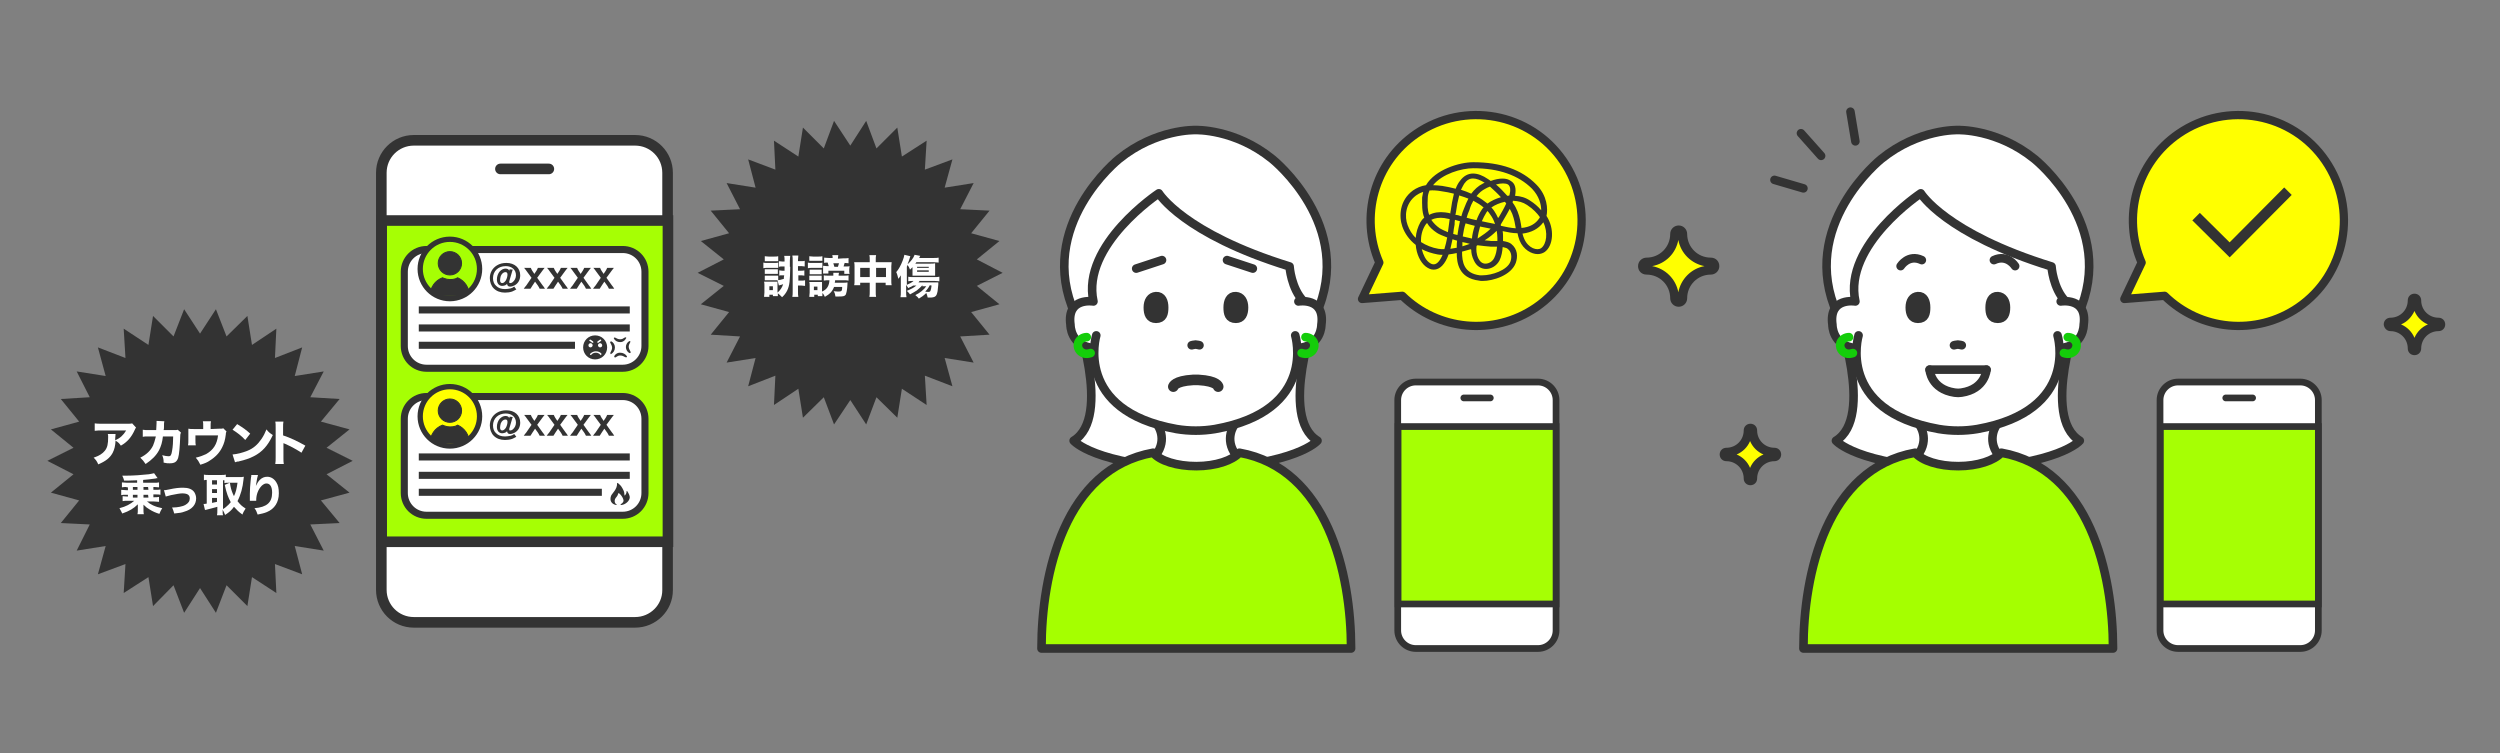 <?xml version="1.0" encoding="utf-8"?>
<!-- Generator: Adobe Illustrator 26.2.1, SVG Export Plug-In . SVG Version: 6.00 Build 0)  -->
<svg version="1.1" id="レイヤー_1" xmlns="http://www.w3.org/2000/svg" xmlns:xlink="http://www.w3.org/1999/xlink" x="0px"
	 y="0px" viewBox="0 0 707.4 213.2" style="enable-background:new 0 0 707.4 213.2;" xml:space="preserve">
<rect x="0" y="0" width="707.4" height="213.2" fill="#808080" stroke="none"/>
<style type="text/css">
	.st0{fill:#FFFFFF;stroke:#333333;stroke-width:1.9;stroke-miterlimit:10;}
	.st1{fill:none;stroke:#333333;stroke-width:1.9;stroke-linecap:round;stroke-miterlimit:10;}
	.st2{fill:#A6FF04;stroke:#333333;stroke-width:1.9;stroke-miterlimit:10;}
	.st3{fill:#FFFFFF;stroke:#333333;stroke-width:2.433;stroke-linecap:round;stroke-linejoin:round;stroke-miterlimit:10;}
	.st4{fill:none;stroke:#14CD0A;stroke-width:2.433;stroke-linecap:round;stroke-linejoin:round;stroke-miterlimit:10;}
	.st5{fill:#A5FF00;stroke:#333333;stroke-width:2.433;stroke-linecap:round;stroke-linejoin:round;stroke-miterlimit:10;}
	.st6{fill:none;stroke:#333333;stroke-width:2.433;stroke-linecap:round;stroke-linejoin:round;stroke-miterlimit:10;}
	.st7{fill:#333333;stroke:#333333;stroke-width:2.433;stroke-linecap:round;stroke-linejoin:round;stroke-miterlimit:10;}
	.st8{fill:#FFFF00;stroke:#333333;stroke-width:2.341;stroke-linejoin:round;stroke-miterlimit:10;}
	.st9{fill:none;stroke:#333333;stroke-width:3;stroke-miterlimit:10;}
	.st10{fill:#FFFF00;stroke:#333333;stroke-miterlimit:10;}
	.st11{fill:#333333;}
	.st12{fill:none;stroke:#333333;stroke-width:2.418;stroke-linecap:round;stroke-miterlimit:10;}
	.st13{fill:none;stroke:#333333;stroke-width:3;stroke-linecap:round;stroke-linejoin:round;stroke-miterlimit:10;}
	.st14{fill:#FFFFFF;stroke:#333333;stroke-width:3;stroke-miterlimit:10;}
	.st15{fill:none;stroke:#333333;stroke-width:3;stroke-linecap:round;stroke-miterlimit:10;}
	.st16{fill:#A6FF04;stroke:#333333;stroke-width:3;stroke-miterlimit:10;}
	.st17{fill:#FFFFFF;stroke:#333333;stroke-width:2;stroke-miterlimit:10;}
	.st18{enable-background:new    ;}
	.st19{fill:none;stroke:#333333;stroke-width:2;stroke-miterlimit:10;}
	.st20{fill:#A6FF04;stroke:#333333;stroke-width:1.5;stroke-miterlimit:10;}
	.st21{clip-path:url(#SVGID_00000016071825671948030480000001818985434586194312_);}
	.st22{fill:#333333;stroke:#333333;stroke-width:0.296;stroke-miterlimit:10;}
	.st23{fill:#FFFF00;stroke:#333333;stroke-width:1.5;stroke-miterlimit:10;}
	.st24{clip-path:url(#SVGID_00000014593783596938701350000013739951009741713805_);}
	.st25{fill:#FFFFFF;}
</style>
<g id="Layer_1">
	<g>
		<g>
			<g>
				<g>
					<path class="st0" d="M650.9,183.5h-34.6c-2.8,0-5.1-2.3-5.1-5.1v-65.2c0-2.8,2.3-5.1,5.1-5.1h34.6c2.8,0,5.1,2.3,5.1,5.1v65.2
						C656,181.2,653.7,183.5,650.9,183.5z"/>
					<line class="st1" x1="629.8" y1="112.6" x2="637.4" y2="112.6"/>
				</g>
				<rect x="611.3" y="120.7" class="st2" width="44.7" height="50.2"/>
			</g>
		</g>
		<g>
			<path class="st3" d="M554.8,132.7c27.9-1.1,33.7-8,33.7-8c-11-6.7-0.4-35.8-0.4-35.8c11.3-25-12.4-43.9-12.4-43.9
				c-10.6-8.6-21.7-8.2-21.7-8.2s-11.1-0.4-21.7,8.2c0,0-23.7,18.9-12.4,43.9c0,0,10.6,29.1-0.4,35.8c0,0,5.8,6.9,33.7,8
				C553.8,132.7,554.3,132.7,554.8,132.7z"/>
			<path class="st3" d="M525.3,98.5c-6.9-0.5-6.8-6.6-6.8-6.6c-1.1-7.9,6.5-6.6,6.5-6.6c-3.5-16,18.5-30.6,18.5-30.6
				s6.9,11.4,37,20.7c0,0,0.4,6.2,4,9.9"/>
			<path class="st3" d="M583.1,85.3c0,0,7.6-1.3,6.5,6.6c0,0,0.1,6.1-6.8,6.6"/>
			<g>
				<path class="st3" d="M543.1,120.2c0,0,3,4-0.4,8.5"/>
				<path class="st3" d="M565,120.2c0,0-3,4,0.4,8.5"/>
			</g>
			<path class="st3" d="M582.2,94.9c0,0,6.4,21.3-22.7,26.5c-3.6,0.6-7.3,0.6-10.9,0c-29.1-5.2-22.7-26.5-22.7-26.5"/>
			<g>
				<path class="st4" d="M523.2,95.4c-1,0-2,0.6-2.4,1.6c-0.4,1.2,0.3,2.6,1.6,3c0.6,0.2,1.3,0.1,1.9-0.1"/>
				<path class="st4" d="M585.1,95.4c1,0,2,0.6,2.4,1.6c0.4,1.2-0.3,2.6-1.6,3c-0.6,0.2-1.3,0.1-1.9-0.1"/>
			</g>
			<path class="st5" d="M554.1,131.9c5.5,0,10.2-1.6,12.2-3.8c24.9,4.5,31.6,34.2,31.6,55.4h-43.8h-43.8c0-21.2,6.6-50.9,31.6-55.4
				C543.9,130.4,548.6,131.9,554.1,131.9z"/>
			<path class="st6" d="M555.1,97.7c0,0-0.7-0.2-1.1-0.2c-0.4,0-1.1,0.2-1.1,0.2"/>
			<path class="st6" d="M537.8,75.3c0,0,2.2-3.5,6-1.7"/>
			<path class="st6" d="M570.2,75.3c0,0-2.2-3.5-6-1.7"/>
			<g>
				<path class="st7" d="M540.4,87c0-1.8,0.8-3.1,2.3-3.2c1.7-0.1,2.3,1.5,2.3,3.2s-0.3,3.2-2.3,3.2C541,90.2,540.4,88.8,540.4,87z"
					/>
				<path class="st7" d="M567.6,87c0-1.8-0.8-3.1-2.3-3.2c-1.7-0.1-2.3,1.5-2.3,3.2s0.3,3.2,2.3,3.2C567.1,90.2,567.6,88.8,567.6,87
					z"/>
			</g>
			<g>
				<path class="st6" d="M562.1,104.6c0,0-0.3,5.5-7.1,6.5c-0.6,0.1-1.2,0.1-1.9,0c-6.8-1-7.1-6.5-7.1-6.5"/>
				<line class="st6" x1="546" y1="104.6" x2="562.1" y2="104.6"/>
			</g>
		</g>
		<g>
			<path class="st8" d="M616.5,37.8c-12,8.2-16.1,23.6-10.5,36.5l-4.9,10.3l11.4-0.9c10,9.8,25.8,11.5,37.8,3.3
				c13.6-9.3,17-27.9,7.7-41.5S630.1,28.5,616.5,37.8z"/>
			<polyline class="st9" points="621.4,61.3 630.9,70.7 647.4,54.1 			"/>
		</g>
		<g>
			<path class="st10" d="M465.9,77.2c4,0,7.2,3.2,7.2,7.2c0,1,0.8,1.9,1.9,1.9c1,0,1.9-0.8,1.9-1.9c0-4,3.2-7.2,7.2-7.2
				c1,0,1.9-0.8,1.9-1.9s-0.8-1.9-1.9-1.9c-4,0-7.2-3.2-7.2-7.2c0-1-0.8-1.9-1.9-1.9c-1,0-1.9,0.8-1.9,1.9c0,4-3.2,7.2-7.2,7.2
				c-1,0-1.9,0.8-1.9,1.9S464.8,77.2,465.9,77.2z"/>
			<path class="st11" d="M475.1,66.3L475.1,66.3L475.1,66.3 M474.9,67.9c0.7,3.8,3.7,6.7,7.4,7.4c-3.8,0.7-6.7,3.7-7.4,7.4
				c-0.7-3.8-3.7-6.7-7.4-7.4C471.3,74.6,474.2,71.7,474.9,67.9 M474.9,64.4c-1,0-1.9,0.8-1.9,1.9c0,4-3.2,7.2-7.2,7.2
				c-1,0-1.9,0.8-1.9,1.9c0,1,0.8,1.9,1.9,1.9c4,0,7.2,3.2,7.2,7.2c0,1,0.8,1.9,1.9,1.9s1.9-0.8,1.9-1.9c0-4,3.2-7.2,7.2-7.2
				c1,0,1.9-0.8,1.9-1.9c0-1-0.8-1.9-1.9-1.9c-4,0-7.2-3.2-7.2-7.2C476.8,65.3,475.9,64.4,474.9,64.4L474.9,64.4z"/>
		</g>
		<g>
			<path class="st10" d="M676.4,93.2c3,0,5.4,2.4,5.4,5.4c0,0.8,0.6,1.4,1.4,1.4s1.4-0.6,1.4-1.4c0-3,2.4-5.4,5.4-5.4
				c0.8,0,1.4-0.6,1.4-1.4s-0.6-1.4-1.4-1.4c-3,0-5.4-2.4-5.4-5.4c0-0.8-0.6-1.4-1.4-1.4s-1.4,0.6-1.4,1.4c0,3-2.4,5.4-5.4,5.4
				c-0.8,0-1.4,0.6-1.4,1.4C675.1,92.6,675.7,93.2,676.4,93.2z"/>
			<path class="st11" d="M683.2,88c0.7,1.7,2.1,3.1,3.8,3.8c-1.7,0.7-3.1,2.1-3.8,3.8c-0.7-1.7-2.1-3.1-3.8-3.8
				C681.1,91.1,682.4,89.7,683.2,88 M683.2,83.7c-0.8,0-1.4,0.6-1.4,1.4c0,3-2.4,5.4-5.4,5.4c-0.8,0-1.4,0.6-1.4,1.4
				s0.6,1.4,1.4,1.4c3,0,5.4,2.4,5.4,5.4c0,0.8,0.6,1.4,1.4,1.4c0.8,0,1.4-0.6,1.4-1.4c0-3,2.4-5.4,5.4-5.4c0.8,0,1.4-0.6,1.4-1.4
				s-0.6-1.4-1.4-1.4c-3,0-5.4-2.4-5.4-5.4C684.6,84.3,684,83.7,683.2,83.7L683.2,83.7z"/>
		</g>
		<g>
			<path class="st10" d="M488.5,130c3,0,5.4,2.4,5.4,5.4c0,0.8,0.6,1.4,1.4,1.4s1.4-0.6,1.4-1.4c0-3,2.4-5.4,5.4-5.4
				c0.8,0,1.4-0.6,1.4-1.4s-0.6-1.4-1.4-1.4c-3,0-5.4-2.4-5.4-5.4c0-0.8-0.6-1.4-1.4-1.4s-1.4,0.6-1.4,1.4c0,3-2.4,5.4-5.4,5.4
				c-0.8,0-1.4,0.6-1.4,1.4S487.7,130,488.5,130z"/>
			<path class="st11" d="M495.2,124.8c0.7,1.7,2.1,3.1,3.8,3.8c-1.7,0.7-3.1,2.1-3.8,3.8c-0.7-1.7-2.1-3.1-3.8-3.8
				C493.1,127.9,494.5,126.5,495.2,124.8 M495.2,120.5c-0.8,0-1.4,0.6-1.4,1.4c0,3-2.4,5.4-5.4,5.4c-0.8,0-1.4,0.6-1.4,1.4
				s0.6,1.4,1.4,1.4c3,0,5.4,2.4,5.4,5.4c0,0.8,0.6,1.4,1.4,1.4c0.8,0,1.4-0.6,1.4-1.4c0-3,2.4-5.4,5.4-5.4c0.8,0,1.4-0.6,1.4-1.4
				c0-0.8-0.6-1.4-1.4-1.4c-3,0-5.4-2.4-5.4-5.4C496.6,121.2,496,120.5,495.2,120.5L495.2,120.5z"/>
		</g>
		<g>
			<line class="st12" x1="509.6" y1="37.7" x2="515.3" y2="44.1"/>
			<line class="st12" x1="502.1" y1="50.9" x2="510.3" y2="53.3"/>
			<line class="st12" x1="523.6" y1="31.6" x2="525" y2="40"/>
		</g>
	</g>
	<g>
		<g>
			<g>
				<g>
					<path class="st0" d="M435.2,183.5h-34.6c-2.8,0-5.1-2.3-5.1-5.1v-65.2c0-2.8,2.3-5.1,5.1-5.1h34.6c2.8,0,5.1,2.3,5.1,5.1v65.2
						C440.3,181.2,438,183.5,435.2,183.5z"/>
					<line class="st1" x1="414.2" y1="112.6" x2="421.7" y2="112.6"/>
				</g>
				<rect x="395.6" y="120.7" class="st2" width="44.7" height="50.2"/>
			</g>
		</g>
		<g>
			<path class="st8" d="M400.8,37.8c-12,8.2-16.1,23.6-10.5,36.5l-4.9,10.3l11.4-0.9c10,9.8,25.8,11.5,37.8,3.3
				c13.6-9.3,17-27.9,7.7-41.5S414.4,28.5,400.8,37.8z"/>
			<g>
				<path class="st11" d="M419.5,79.5L419.5,79.5c-0.3,0-0.7,0-1-0.1c-5.8-0.7-6.3-5.1-6.3-7.8c-0.8,0.2-1.6,0.3-2.3,0.4
					c-1,2.8-2.5,4.3-4.2,4.3c-0.8,0-1.5-0.3-2.3-0.9c-1.5-1.2-2.6-3.5-2.8-6.1c-1.8-1.4-3.1-3.2-3.8-5.2c-1-2.9-0.8-7.4,3-10.2
					c1-0.7,2.3-1.3,3.7-1.5c2.6-4.4,9.4-6.5,13.4-6.5c7.7,0,13.7,2.1,17.8,6.3c3.2,3.2,3.3,7,2.9,8.9l0,0c2.3,3.5,2,8.4-0.5,10.2
					c-0.6,0.4-1.3,0.6-2,0.6c-1.7,0-4-1.2-5.1-3.8c-0.3-0.8-0.5-1.5-0.6-2.1c-1.4,0-2.8-0.3-4.2-0.6c0.1,0.6,0.1,1.1,0.1,1.7v0.4
					c0,0.2,0,0.4,0,0.7c1.1,0.2,1.8,0.4,2.3,0.8c1.9,1.5,1.9,3.7,1.3,5.4C427.6,77.9,422.5,79.5,419.5,79.5z M413.7,71.2
					c0,3,0.5,6.1,5,6.7c0.2,0,0.5,0,0.8,0c2.6,0,7-1.4,7.9-3.9c0.4-1.1,0.4-2.7-0.8-3.6c-0.2-0.2-0.6-0.3-1.4-0.5
					c-0.1,1.2-0.3,2.6-0.9,3.8c-0.8,1.5-2.3,2.4-3.8,2.4c-1.4,0-2.7-0.8-3.4-2.3c-0.6-1.2-0.8-2.2-0.8-3.2l-0.1,0.1v-0.2
					C415.4,70.7,414.6,71,413.7,71.2z M402.3,70.5c0.4,1.6,1.1,3,2,3.7c0.5,0.4,0.9,0.6,1.4,0.6c1.1,0,2-1.5,2.5-2.7
					c-0.5,0-1,0-1.4-0.1C405.2,71.7,403.6,71.2,402.3,70.5z M417.8,69.6c-0.1,1.1-0.1,2.2,0.5,3.5c0.5,1,1.2,1.5,2,1.5
					c1,0,2-0.6,2.5-1.6s0.7-2.1,0.8-3.2c-0.3,0-0.7,0-1,0c-0.2,0-0.5,0-0.7,0c-1.1-0.1-2.4-0.2-3.8-0.4
					C418,69.4,417.9,69.5,417.8,69.6z M402.1,68.5c1.4,0.9,3.1,1.6,4.9,1.9c0.5,0.1,1,0.1,1.7,0.1c0.3-1.1,0.6-2.1,0.8-3.3
					c-1.3-0.5-2.3-0.9-2.9-1.3c-1.2-0.8-2.2-1.7-2.8-2.8c-0.2,0.2-0.4,0.4-0.5,0.6C402.4,65.1,402,66.8,402.1,68.5z M430.8,66.1
					c0.1,0.5,0.3,1,0.5,1.5c1.2,2.7,3.7,3.4,4.8,2.6c1.5-1.1,2-4.4,0.6-7.3C435.3,64.8,433.3,65.8,430.8,66.1z M411,67.7
					c-0.2,0.9-0.4,1.8-0.6,2.7c0.6-0.1,1.2-0.2,1.8-0.3c0-0.1,0-0.2,0-0.3c0-0.5,0-1.1,0.1-1.7l0,0l0,0
					C411.8,68,411.4,67.8,411,67.7L411,67.7L411,67.7z M413.8,68.5c0,0.4,0,0.8,0,1.2c0.9-0.3,1.6-0.5,2.1-0.7
					C415.1,68.8,414.5,68.6,413.8,68.5z M420.1,68c0.7,0.1,1.3,0.1,1.9,0.2c0.2,0,0.4,0,0.7,0s0.6,0,1,0c0-0.2,0-0.3,0-0.5v-0.4
					c0-0.7-0.1-1.4-0.2-2C422.5,66.3,421.4,67.2,420.1,68z M418.8,64.1c-0.3,1.1-0.6,2.3-0.7,3.4c1.5-1,2.7-1.8,3.7-2.8
					C420.7,64.5,419.7,64.3,418.8,64.1L418.8,64.1z M413.9,66.9c0.8,0.2,1.7,0.4,2.6,0.6l0,0c0.1-1.2,0.4-2.4,0.8-3.6l0,0l0,0
					c-0.9-0.2-1.8-0.5-2.6-0.7C414.3,64.4,414.1,65.6,413.9,66.9z M402.7,54.3c-0.9,0.3-1.6,0.7-2,1c-3.1,2.3-3.3,6-2.4,8.4
					c0.5,1.3,1.2,2.6,2.3,3.6c0.1-1.6,0.6-3.1,1.3-4.4c0.3-0.5,0.6-0.9,1.1-1.3l0,0l0,0c-0.7-1.8-0.6-3.8-0.6-5.7
					C402.5,55.4,402.6,54.8,402.7,54.3z M411.2,66.2c0.4,0.1,0.8,0.2,1.2,0.3c0.2-1.3,0.4-2.6,0.7-3.9c-0.5-0.1-1-0.3-1.4-0.4
					c-0.1,0.4-0.1,0.9-0.1,1.3C411.4,64.4,411.3,65.3,411.2,66.2z M405,62.2c0.6,0.9,1.4,1.7,2.4,2.4c0.5,0.3,1.3,0.7,2.3,1.1
					c0.1-0.8,0.2-1.5,0.3-2.2c0.1-0.5,0.1-1,0.2-1.5c-0.5-0.1-1-0.2-1.5-0.3C407.3,61.5,406,61.7,405,62.2z M424.7,63.9
					c1.3,0.3,2.8,0.6,4.2,0.7l0,0c-0.2-1.2-0.4-2.5-1-4.1c-0.2-0.4-0.4-0.9-0.7-1.4c-0.6,1.1-1.2,2.2-1.7,3c-0.2,0.4-0.4,0.7-0.6,1
					c-0.1,0.2-0.2,0.4-0.3,0.6l0,0l0,0C424.7,63.7,424.7,63.8,424.7,63.9z M428,57.3c0.7,0.9,1.1,1.8,1.4,2.5
					c0.7,1.8,0.9,3.2,1.1,4.5c0,0.1,0,0.2,0,0.2c2.3-0.2,4-1.1,5.1-2.8c0.1-0.1,0.1-0.2,0.1-0.3c-0.7-1-1.9-2.3-3.6-3.4
					c-1.2-0.8-2.4-1.1-4-1.2C428.1,57,428,57.2,428,57.3z M419.3,62.6c1,0.2,2.2,0.5,3.4,0.7l0.2,0.1c0,0,0-0.1,0.1-0.1
					c-0.3-1-0.8-1.9-1.4-2.7c-0.2-0.3-0.4-0.6-0.7-0.9c-0.1,0.1-0.2,0.3-0.3,0.4C420.1,60.9,419.7,61.7,419.3,62.6z M415,61.6
					c0.9,0.3,1.9,0.5,2.8,0.7c0.4-1.1,0.9-2.1,1.5-3c0.1-0.2,0.3-0.4,0.5-0.6c-0.8-0.7-1.8-1.3-2.9-1.9c-0.4,0.7-0.8,1.5-1.1,2.6
					C415.5,60.1,415.2,60.8,415,61.6z M422,58.7c0.3,0.3,0.6,0.7,0.8,1c0.4,0.6,0.8,1.3,1.1,2c0.1-0.1,0.2-0.3,0.3-0.4
					c0.6-1,1.4-2.4,2-3.7c-0.1-0.2-0.2-0.3-0.4-0.5C424.4,57.4,423,58,422,58.7z M413.5,61.2L413.5,61.2c0.2-0.8,0.5-1.6,0.8-2.3
					c0.4-1.1,0.8-1.9,1.2-2.7c-0.8-0.3-1.6-0.6-2.6-0.9c-0.4,1.5-0.7,3-0.9,4.6l-0.1,0.5c0,0.1,0,0.3-0.1,0.4
					C412.4,60.8,412.9,61,413.5,61.2L413.5,61.2z M404.5,53.9c-0.3,0.7-0.5,1.4-0.5,2.1c-0.1,2-0.1,3.5,0.4,4.8
					c1.3-0.7,2.9-0.9,4.5-0.7c0.5,0.1,1,0.1,1.5,0.3c0-0.1,0-0.2,0-0.3l0.1-0.5c0.2-1.5,0.5-3.2,0.9-4.8c-1.1-0.3-2.3-0.5-3.6-0.7
					C406.7,53.9,405.5,53.8,404.5,53.9z M428.7,55.4c1.6,0.1,3,0.5,4.3,1.4c1.1,0.7,2.2,1.6,3.1,2.7c0-1.7-0.6-4-2.6-6.1
					c-3.8-3.8-9.4-5.8-16.6-5.8c-3.4,0-8.8,1.6-11.4,4.8c0.8,0,1.7,0.1,2.6,0.2c1.3,0.2,2.6,0.5,3.8,0.8l0,0l0,0
					c0.3-0.8,0.7-1.6,1.2-2.2c1-1.4,2.3-2.1,3.7-2.1c1.3,0,2.7,0.5,4.3,1.6c0.2,0.1,0.4,0.3,0.7,0.5l0,0l0,0c2.5-0.9,4.5-0.9,5.7,0
					C428.7,51.9,429.1,53.3,428.7,55.4L428.7,55.4L428.7,55.4z M420.9,57.6L420.9,57.6c1.1-0.8,2.4-1.4,3.8-1.8
					c-1-1.1-2.1-2.1-3.1-3c-0.5,0.2-1,0.4-1.3,0.6c-1,0.5-1.8,1.2-2.5,2.1C418.9,56.1,419.9,56.8,420.9,57.6L420.9,57.6z
					 M423.3,52.2c1.1,0.9,2.2,2.1,3.2,3.2c0.2,0,0.4,0,0.6-0.1c0.4-1.5,0.3-2.6-0.4-3.1C426,51.8,424.8,51.8,423.3,52.2z
					 M413.4,53.7c1,0.3,2,0.7,2.9,1.1c0.9-1.2,2-2.2,3.2-2.8c0.2-0.1,0.3-0.2,0.6-0.3c-1.3-0.8-2.4-1.2-3.3-1.2
					c-1,0-1.8,0.5-2.5,1.5C414,52.5,413.7,53.1,413.4,53.7z"/>
			</g>
		</g>
		<g>
			<path class="st3" d="M339.1,132.7c27.9-1.1,33.7-8,33.7-8c-11-6.7-0.4-35.8-0.4-35.8C383.7,63.9,360,45,360,45
				c-10.6-8.6-21.7-8.2-21.7-8.2s-11.1-0.4-21.7,8.2c0,0-23.7,18.9-12.4,43.9c0,0,10.6,29.1-0.4,35.8c0,0,5.8,6.9,33.7,8
				C338.1,132.7,338.6,132.7,339.1,132.7z"/>
			<path class="st3" d="M309.7,98.5c-6.9-0.5-6.8-6.6-6.8-6.6c-1.1-7.9,6.5-6.6,6.5-6.6c-3.5-16,18.5-30.6,18.5-30.6
				s6.9,11.4,37,20.7c0,0,0.4,6.2,4,9.9"/>
			<path class="st3" d="M367.4,85.3c0,0,7.6-1.3,6.5,6.6c0,0,0.1,6.1-6.8,6.6"/>
			<g>
				<path class="st3" d="M327.5,120.2c0,0,3,4-0.4,8.5"/>
				<path class="st3" d="M349.3,120.2c0,0-3,4,0.4,8.5"/>
			</g>
			<path class="st3" d="M366.5,94.9c0,0,6.4,21.3-22.7,26.5c-3.6,0.6-7.3,0.6-10.9,0c-29.1-5.2-22.7-26.5-22.7-26.5"/>
			<g>
				<path class="st4" d="M307.5,95.4c-1,0-2,0.6-2.4,1.6c-0.4,1.2,0.3,2.6,1.6,3c0.6,0.2,1.3,0.1,1.9-0.1"/>
				<path class="st4" d="M369.4,95.4c1,0,2,0.6,2.4,1.6c0.4,1.2-0.3,2.6-1.6,3c-0.6,0.2-1.3,0.1-1.9-0.1"/>
			</g>
			<path class="st5" d="M338.5,131.9c5.5,0,10.2-1.6,12.2-3.8c24.9,4.5,31.6,34.2,31.6,55.4h-43.8h-43.8c0-21.2,6.6-50.9,31.6-55.4
				C328.2,130.4,333,131.9,338.5,131.9z"/>
			<path class="st6" d="M339.4,97.7c0,0-0.7-0.2-1.1-0.2s-1.1,0.2-1.1,0.2"/>
			<path class="st13" d="M344.7,109.4c0,0-0.2-1.6-5.6-1.9c-0.5,0-1,0-1.5,0c-5.3,0.3-5.6,1.9-5.6,1.9"/>
			<g>
				<path class="st7" d="M324.8,87c0-1.8,0.8-3.1,2.3-3.2c1.7-0.1,2.3,1.5,2.3,3.2s-0.3,3.2-2.3,3.2C325.3,90.2,324.8,88.8,324.8,87
					z"/>
				<path class="st7" d="M352,87c0-1.8-0.8-3.1-2.3-3.2c-1.7-0.1-2.3,1.5-2.3,3.2s0.3,3.2,2.3,3.2C351.4,90.2,352,88.8,352,87z"/>
			</g>
			<line class="st6" x1="321.5" y1="76" x2="328.8" y2="73.6"/>
			<line class="st6" x1="347.2" y1="73.6" x2="354.5" y2="76"/>
		</g>
	</g>
	<g>
		<g>
			<g>
				<g>
					<path class="st14" d="M179.7,176.1h-62.6c-5.1,0-9.2-4.1-9.2-9.2v-118c0-5.1,4.1-9.2,9.2-9.2h62.6c5.1,0,9.2,4.1,9.2,9.2V167
						C188.9,172,184.8,176.1,179.7,176.1z"/>
					<line class="st15" x1="141.6" y1="47.8" x2="155.3" y2="47.8"/>
				</g>
				<rect x="108" y="62.4" class="st16" width="81" height="90.9"/>
			</g>
			<g>
				<path class="st17" d="M176.2,104.2h-55.5c-3.5,0-6.3-2.8-6.3-6.3v-21c0-3.5,2.8-6.3,6.3-6.3h55.5c3.5,0,6.3,2.8,6.3,6.3v21
					C182.5,101.3,179.7,104.2,176.2,104.2z"/>
				<g>
					<g class="st18">
						<path class="st11" d="M145.1,76.3c-0.1,0.2-0.2,0.5-0.3,0.9l-0.7,2.4c0,0.1,0,0.2,0,0.3c0,0.2,0.1,0.2,0.3,0.2
							c0.2,0,0.5-0.1,0.7-0.3c0.5-0.4,0.9-1.1,0.9-1.9c0-1.6-1.2-2.6-2.9-2.6c-2.1,0-3.6,1.4-3.6,3.4c0,0.9,0.3,1.7,0.9,2.2
							c0.6,0.6,1.4,0.9,2.5,0.9c0.5,0,1.1-0.1,1.6-0.2c0.4-0.1,0.6-0.2,1-0.5l0.6,0.8c-0.5,0.3-0.8,0.4-1.2,0.6
							c-0.6,0.2-1.3,0.3-2,0.3c-1.3,0-2.4-0.4-3.2-1.2c-0.7-0.7-1.1-1.8-1.1-2.9c0-1.5,0.7-2.8,2-3.6c0.8-0.5,1.7-0.7,2.7-0.7
							c2.3,0,3.9,1.4,3.9,3.5c0,1.2-0.5,2.2-1.5,2.8c-0.4,0.2-0.9,0.4-1.3,0.4s-0.7-0.1-0.8-0.4c-0.1-0.1-0.1-0.2-0.1-0.4
							c-0.2,0.2-0.3,0.3-0.5,0.4s-0.6,0.2-0.9,0.2c-0.9,0-1.5-0.7-1.5-1.8c0-0.9,0.3-1.7,0.8-2.3c0.5-0.5,1-0.8,1.7-0.8
							c0.3,0,0.5,0.1,0.7,0.2c0.1,0.1,0.2,0.2,0.3,0.4l0.1-0.4L145.1,76.3L145.1,76.3z M143.1,79.4c0.3-0.5,0.5-1.2,0.5-1.7
							S143.4,77,143,77c-0.5,0-1,0.4-1.3,1.1c-0.1,0.4-0.2,0.8-0.2,1.2c0,0.5,0.2,0.8,0.6,0.8C142.5,80.1,142.8,79.8,143.1,79.4z"/>
					</g>
				</g>
				<g>
					<g class="st18">
						<path class="st11" d="M152.7,81.7c-0.2-0.4-0.3-0.6-0.5-0.9l-0.8-1.1l-0.8,1.2c-0.2,0.3-0.3,0.5-0.5,0.8h-1.9
							c0.2-0.3,0.5-0.7,0.7-0.9l1.5-2.2l-1.4-1.9c-0.1-0.2-0.3-0.4-0.7-0.9h1.9c0.1,0.3,0.3,0.6,0.4,0.8l0.6,0.9l0.6-0.9
							c0.2-0.3,0.3-0.6,0.4-0.8h1.9c-0.3,0.3-0.5,0.7-0.7,0.9l-1.4,1.9l1.5,2.1c0.3,0.3,0.5,0.7,0.7,1H152.7z"/>
						<path class="st11" d="M159.2,81.7c-0.2-0.4-0.3-0.6-0.5-0.9l-0.8-1.1l-0.8,1.2c-0.2,0.3-0.3,0.5-0.5,0.8h-1.9
							c0.2-0.3,0.5-0.7,0.7-0.9l1.5-2.2l-1.4-1.9c-0.1-0.2-0.3-0.4-0.7-0.9h1.9c0.1,0.3,0.3,0.6,0.4,0.8l0.6,0.9l0.6-0.9
							c0.2-0.3,0.3-0.6,0.4-0.8h1.9c-0.3,0.3-0.5,0.7-0.7,0.9l-1.4,1.9l1.5,2.1c0.3,0.3,0.5,0.7,0.7,1H159.2z"/>
						<path class="st11" d="M165.8,81.7c-0.2-0.4-0.3-0.6-0.5-0.9l-0.8-1.1l-0.8,1.2c-0.2,0.3-0.3,0.5-0.5,0.8h-1.9
							c0.2-0.3,0.5-0.7,0.7-0.9l1.5-2.2l-1.4-1.9c-0.1-0.2-0.3-0.4-0.7-0.9h1.9c0.1,0.3,0.3,0.6,0.4,0.8l0.6,0.9l0.6-0.9
							c0.2-0.3,0.3-0.6,0.4-0.8h1.9c-0.3,0.3-0.5,0.7-0.7,0.9l-1.4,1.9l1.5,2.1c0.3,0.3,0.5,0.7,0.7,1H165.8z"/>
						<path class="st11" d="M172.3,81.7c-0.2-0.4-0.3-0.6-0.5-0.9l-0.8-1.1l-0.8,1.2c-0.2,0.3-0.3,0.5-0.5,0.8h-1.9
							c0.2-0.3,0.5-0.7,0.7-0.9l1.5-2.2l-1.4-1.9c-0.1-0.2-0.3-0.4-0.7-0.9h1.9c0.1,0.3,0.3,0.6,0.4,0.8l0.6,0.9l0.6-0.9
							c0.2-0.3,0.3-0.6,0.4-0.8h1.9c-0.3,0.3-0.5,0.7-0.7,0.9l-1.4,1.9l1.5,2.1c0.3,0.3,0.5,0.7,0.7,1H172.3z"/>
					</g>
				</g>
				<g>
					<g>
						<g>
							<path class="st11" d="M177.1,95.5c-0.1-0.1-0.2-0.1-0.3,0c-0.3,0.2-0.5,0.3-0.7,0.4s-0.5,0.1-0.7,0.1c-0.4,0-0.9-0.2-1.4-0.5
								l0,0l0,0c-0.1,0-0.2,0-0.3,0.1c0,0.1,0,0.1,0,0.2c0.3,0.6,1,1,1.7,1c0.2,0,0.5,0,0.7-0.1c0.5-0.2,0.8-0.5,1-0.9
								C177.3,95.6,177.2,95.5,177.1,95.5z"/>
							<path class="st11" d="M175.5,99.8c-0.2,0-0.5,0-0.7,0.1c-0.5,0.2-0.8,0.5-1,0.9c0,0.1,0,0.2,0.1,0.3c0.1,0.1,0.2,0.1,0.3,0
								c0.3-0.2,0.5-0.3,0.7-0.4s0.5-0.1,0.7-0.1c0.4,0,0.9,0.2,1.4,0.5c0,0,0,0,0.1,0c0,0,0.1,0,0.2,0s0.1-0.1,0.1-0.1
								c0-0.1,0-0.1,0-0.2C177,100.2,176.3,99.8,175.5,99.8z"/>
							<path class="st11" d="M178.2,96.5h-0.1l0,0c-0.6,0.3-1,1-1,1.7s0.4,1.4,1,1.7c0.1,0,0.1,0,0.2,0c0,0,0.1,0,0.1-0.1
								c0.1-0.1,0.1-0.2,0-0.3c-0.3-0.5-0.5-1-0.5-1.4s0.2-0.9,0.5-1.4c0,0,0,0,0-0.1C178.4,96.7,178.3,96.6,178.2,96.5z"/>
							<path class="st11" d="M174,98.3c0-0.7-0.4-1.4-1-1.7c-0.1,0-0.2,0-0.3,0.1c-0.1,0.1-0.1,0.2,0,0.3c0.3,0.5,0.5,1,0.5,1.4
								s-0.2,0.9-0.5,1.4c0,0,0,0,0,0.1s0,0.2,0.1,0.3h0.1l0,0C173.6,99.8,174,99.1,174,98.3z"/>
						</g>
					</g>
				</g>
				<line class="st19" x1="118.5" y1="87.7" x2="178.2" y2="87.7"/>
				<line class="st19" x1="118.5" y1="92.8" x2="178.2" y2="92.8"/>
				<line class="st19" x1="118.5" y1="97.7" x2="162.7" y2="97.7"/>
				<g>
					<circle class="st20" cx="127.3" cy="76.1" r="8.4"/>
					<g>
						<g>
							<g>
								<g>
									<defs>
										<circle id="SVGID_1_" cx="127.3" cy="76.1" r="8.4"/>
									</defs>
									<clipPath id="SVGID_00000181068340736505179940000010862535044826771642_">
										<use xlink:href="#SVGID_1_"  style="overflow:visible;"/>
									</clipPath>
									<g style="clip-path:url(#SVGID_00000181068340736505179940000010862535044826771642_);">
										<circle class="st22" cx="127.3" cy="74.5" r="3.3"/>
										<path class="st22" d="M129.5,78.6c2,0.9,3.3,2.8,3.3,5.1h-11.1c0-2.3,1.4-4.3,3.5-5.1l0.5,0.2c1,0.4,2.2,0.4,3.2,0.1
											L129.5,78.6z"/>
									</g>
								</g>
							</g>
						</g>
					</g>
				</g>
				<path class="st11" d="M168.4,94.9c-1.9,0-3.4,1.5-3.4,3.4s1.5,3.4,3.4,3.4s3.4-1.5,3.4-3.4S170.3,94.9,168.4,94.9z M169.1,96.6
					l0.7-0.5c0.1-0.1,0.2,0,0.3,0.1c0.1,0.1,0,0.2-0.1,0.3l-0.7,0.5h-0.1c-0.1,0-0.1,0-0.2-0.1C169,96.8,169,96.7,169.1,96.6z
					 M166.8,96.2c0.1-0.1,0.2-0.1,0.3-0.1l0.7,0.5c0.1,0.1,0.1,0.2,0.1,0.3c0,0.1-0.1,0.1-0.2,0.1h-0.1l-0.7-0.5
					C166.7,96.4,166.7,96.3,166.8,96.2z M166.5,97.7c0-0.3,0.3-0.6,0.6-0.6s0.6,0.3,0.6,0.6s-0.3,0.6-0.6,0.6S166.5,98.1,166.5,97.7
					z M170.1,100.4l-0.1,0.1c-0.1,0-0.1,0-0.1-0.1c-0.4-0.4-0.8-0.6-1.3-0.6s-1,0.2-1.3,0.6c-0.1,0.1-0.2,0.1-0.3,0
					c-0.1-0.1-0.1-0.2,0-0.3c0.4-0.4,1-0.7,1.6-0.7s1.2,0.2,1.6,0.7C170.2,100.2,170.2,100.3,170.1,100.4z M169.8,98.3
					c-0.3,0-0.6-0.3-0.6-0.6s0.3-0.6,0.6-0.6s0.6,0.3,0.6,0.6S170.2,98.3,169.8,98.3z"/>
			</g>
			<g>
				<path class="st17" d="M176.2,145.8h-55.5c-3.5,0-6.3-2.8-6.3-6.3v-21c0-3.5,2.8-6.3,6.3-6.3h55.5c3.5,0,6.3,2.8,6.3,6.3v21
					C182.5,143,179.7,145.8,176.2,145.8z"/>
				<g>
					<g class="st18">
						<path class="st11" d="M145.1,118c-0.1,0.2-0.2,0.5-0.3,0.9l-0.7,2.4c0,0.1,0,0.2,0,0.3c0,0.2,0.1,0.2,0.3,0.2
							c0.2,0,0.5-0.1,0.7-0.3c0.5-0.4,0.9-1.1,0.9-1.9c0-1.6-1.2-2.6-2.9-2.6c-2.1,0-3.6,1.4-3.6,3.4c0,0.9,0.3,1.7,0.9,2.2
							c0.6,0.6,1.4,0.9,2.5,0.9c0.5,0,1.1-0.1,1.6-0.2c0.4-0.1,0.6-0.2,1-0.5l0.6,0.8c-0.5,0.3-0.8,0.4-1.2,0.6
							c-0.6,0.2-1.3,0.3-2,0.3c-1.3,0-2.4-0.4-3.2-1.2c-0.7-0.7-1.1-1.8-1.1-2.9c0-1.5,0.7-2.8,2-3.6c0.8-0.5,1.7-0.7,2.7-0.7
							c2.3,0,3.9,1.4,3.9,3.5c0,1.2-0.5,2.2-1.5,2.8c-0.4,0.2-0.9,0.4-1.3,0.4s-0.7-0.1-0.8-0.4c-0.1-0.1-0.1-0.2-0.1-0.4
							c-0.2,0.2-0.3,0.3-0.5,0.4s-0.6,0.2-0.9,0.2c-0.9,0-1.5-0.7-1.5-1.8c0-0.9,0.3-1.7,0.8-2.3c0.5-0.5,1-0.8,1.7-0.8
							c0.3,0,0.5,0.1,0.7,0.2c0.1,0.1,0.2,0.2,0.3,0.4l0.1-0.4L145.1,118L145.1,118z M143.1,121.1c0.3-0.5,0.5-1.2,0.5-1.7
							s-0.2-0.7-0.6-0.7c-0.5,0-1,0.4-1.3,1.1c-0.1,0.4-0.2,0.8-0.2,1.2c0,0.5,0.2,0.8,0.6,0.8S142.8,121.5,143.1,121.1z"/>
					</g>
				</g>
				<g>
					<g class="st18">
						<path class="st11" d="M152.7,123.3c-0.2-0.4-0.3-0.6-0.5-0.9l-0.8-1.1l-0.8,1.2c-0.2,0.3-0.3,0.5-0.5,0.8h-1.9
							c0.2-0.3,0.5-0.7,0.7-0.9l1.5-2.2l-1.4-1.9c-0.1-0.2-0.3-0.4-0.7-0.9h1.9c0.1,0.3,0.3,0.6,0.4,0.8l0.6,0.9l0.6-0.9
							c0.2-0.3,0.3-0.6,0.4-0.8h1.9c-0.3,0.3-0.5,0.7-0.7,0.9l-1.4,1.9l1.5,2.1c0.3,0.3,0.5,0.7,0.7,1H152.7z"/>
						<path class="st11" d="M159.2,123.3c-0.2-0.4-0.3-0.6-0.5-0.9l-0.8-1.1l-0.8,1.2c-0.2,0.3-0.3,0.5-0.5,0.8h-1.9
							c0.2-0.3,0.5-0.7,0.7-0.9l1.5-2.2l-1.4-1.9c-0.1-0.2-0.3-0.4-0.7-0.9h1.9c0.1,0.3,0.3,0.6,0.4,0.8l0.6,0.9l0.6-0.9
							c0.2-0.3,0.3-0.6,0.4-0.8h1.9c-0.3,0.3-0.5,0.7-0.7,0.9l-1.4,1.9l1.5,2.1c0.3,0.3,0.5,0.7,0.7,1H159.2z"/>
						<path class="st11" d="M165.8,123.3c-0.2-0.4-0.3-0.6-0.5-0.9l-0.8-1.1l-0.8,1.2c-0.2,0.3-0.3,0.5-0.5,0.8h-1.9
							c0.2-0.3,0.5-0.7,0.7-0.9l1.5-2.2l-1.4-1.9c-0.1-0.2-0.3-0.4-0.7-0.9h1.9c0.1,0.3,0.3,0.6,0.4,0.8l0.6,0.9l0.6-0.9
							c0.2-0.3,0.3-0.6,0.4-0.8h1.9c-0.3,0.3-0.5,0.7-0.7,0.9l-1.4,1.9l1.5,2.1c0.3,0.3,0.5,0.7,0.7,1H165.8z"/>
						<path class="st11" d="M172.3,123.3c-0.2-0.4-0.3-0.6-0.5-0.9l-0.8-1.1l-0.8,1.2c-0.2,0.3-0.3,0.5-0.5,0.8h-1.9
							c0.2-0.3,0.5-0.7,0.7-0.9l1.5-2.2l-1.4-1.9c-0.1-0.2-0.3-0.4-0.7-0.9h1.9c0.1,0.3,0.3,0.6,0.4,0.8l0.6,0.9l0.6-0.9
							c0.2-0.3,0.3-0.6,0.4-0.8h1.9c-0.3,0.3-0.5,0.7-0.7,0.9l-1.4,1.9l1.5,2.1c0.3,0.3,0.5,0.7,0.7,1H172.3z"/>
					</g>
				</g>
				<line class="st19" x1="118.5" y1="129.3" x2="178.2" y2="129.3"/>
				<line class="st19" x1="118.5" y1="134.5" x2="178.2" y2="134.5"/>
				<line class="st19" x1="118.5" y1="139.3" x2="170.3" y2="139.3"/>
				<g>
					<circle class="st23" cx="127.3" cy="117.8" r="8.4"/>
					<g>
						<g>
							<g>
								<g>
									<defs>
										<circle id="SVGID_00000066508325907967663300000012570582448138715271_" cx="127.3" cy="117.8" r="8.4"/>
									</defs>
									<clipPath id="SVGID_00000132058025164217549670000014601218450746382765_">
										<use xlink:href="#SVGID_00000066508325907967663300000012570582448138715271_"  style="overflow:visible;"/>
									</clipPath>
									<g style="clip-path:url(#SVGID_00000132058025164217549670000014601218450746382765_);">
										<circle class="st22" cx="127.3" cy="116.2" r="3.3"/>
										<path class="st22" d="M129.5,120.3c2,0.9,3.3,2.8,3.3,5.1h-11.1c0-2.3,1.4-4.3,3.5-5.1l0.5,0.2c1,0.4,2.2,0.4,3.2,0.1
											L129.5,120.3z"/>
									</g>
								</g>
							</g>
						</g>
					</g>
				</g>
				<path id="_Path__00000046336705032391209040000013533400144115254460_" class="st11" d="M176.7,140.1c0-0.5-0.1-1-0.3-1.4
					c-0.2-0.4-0.4-0.8-0.7-1.2c-0.2-0.2-0.3-0.3-0.5-0.5c-0.1-0.1-0.2-0.2-0.4-0.3c-0.1-0.1-0.2-0.1-0.2,0.1
					c0.1,1.6-1.4,2.8-1.7,3.5c-0.5,1.4,0.2,2.4,1.5,2.6c0.2,0,0.2,0,0.1-0.1c-0.5-0.3-0.7-0.9-0.5-1.5s0.7-0.7,0.9-1.6
					c0-0.1,0.1-0.2,0.3-0.1c0.5,0.4,0.9,1,1.1,1.5s0.3,1-0.7,1.6c-0.1,0.1,0.1,0.2,0.2,0.2c1.2-0.1,2.4-1.2,2.4-2.2
					c0-0.4-0.3-1.1-0.7-1.7c-0.1-0.1-0.2-0.1-0.2,0c0,0.4-0.1,0.7-0.4,1.1C176.8,140.3,176.7,140.2,176.7,140.1z"/>
			</g>
		</g>
		<polygon class="st11" points="56.6,94.4 61.1,87.5 64.1,95.2 70,89.4 71.3,97.6 78.2,93 77.8,101.3 85.5,98.3 83.4,106.4 
			91.6,105.1 87.8,112.4 96.1,112.9 90.8,119.3 98.9,121.5 92.4,126.7 99.8,130.4 92.4,134.2 98.9,139.4 90.8,141.6 96.1,148 
			87.8,148.4 91.6,155.8 83.4,154.5 85.5,162.5 77.8,159.6 78.2,167.8 71.3,163.3 70,171.5 64.1,165.6 61.1,173.4 56.6,166.4 
			52.1,173.4 49.1,165.6 43.3,171.5 42,163.3 35,167.8 35.5,159.6 27.7,162.5 29.9,154.5 21.7,155.8 25.4,148.4 17.2,148 
			22.4,141.6 14.4,139.4 20.8,134.2 13.4,130.4 20.8,126.7 14.4,121.5 22.4,119.3 17.2,112.9 25.4,112.4 21.7,105.1 29.9,106.4 
			27.7,98.3 35.5,101.3 35,93 42,97.6 43.3,89.4 49.1,95.2 52.1,87.5 		"/>
		<polygon class="st11" points="240.6,41.2 245.1,34.2 248,42 253.9,36.1 255.2,44.3 262.2,39.8 261.7,48 269.5,45.1 267.3,53.1 
			275.5,51.8 271.7,59.2 280,59.6 274.8,66 282.8,68.2 276.4,73.4 283.7,77.2 276.4,80.9 282.8,86.1 274.8,88.3 280,94.7 
			271.7,95.2 275.5,102.6 267.3,101.3 269.5,109.3 261.7,106.3 262.2,114.6 255.2,110 253.9,118.2 248,112.4 245.1,120.1 
			240.6,113.2 236,120.1 233.1,112.4 227.2,118.2 225.9,110 219,114.6 219.4,106.3 211.7,109.3 213.8,101.3 205.6,102.6 209.4,95.2 
			201.1,94.7 206.3,88.3 198.3,86.1 204.8,80.9 197.4,77.2 204.8,73.4 198.3,68.2 206.3,66 201.1,59.6 209.4,59.2 205.6,51.8 
			213.8,53.1 211.7,45.1 219.4,48 219,39.8 225.9,44.3 227.2,36.1 233.1,42 236,34.2 		"/>
		<g>
			<g class="st18">
				<path class="st25" d="M38.5,121c-0.2,0.2-0.2,0.3-0.4,0.7c-0.9,2-2.1,3.4-3.9,4.4c-0.5-0.7-0.8-1-1.5-1.4
					c-0.1,1.5-0.3,2.4-0.8,3.4c-0.8,1.5-2,2.4-4.1,3.3c-0.4-0.9-0.6-1.2-1.3-1.9c1.5-0.5,2.5-1.1,3.2-2s0.9-1.9,0.9-3.8
					c0-0.5,0-0.6-0.1-0.9h2.2c0,0.3,0,0.3-0.1,1.2c0,0.1,0,0.2,0,0.6c1.5-0.7,2.3-1.5,3.1-2.8h-6.8c-0.8,0-1.5,0-2.1,0.1v-2.1
					c0.7,0.1,1,0.1,2.2,0.1h7.1c0.8,0,0.9,0,1.3-0.1L38.5,121z"/>
			</g>
			<g class="st18">
				<path class="st25" d="M44.2,121.7c0-0.6,0.1-1.3,0.1-2c0-0.2,0-0.3,0-0.6l2.2,0.1c-0.1,0.5-0.1,0.5-0.1,1.7c0,0.3,0,0.4-0.1,0.8
					h3c0.5,0,0.7,0,1-0.1l0.9,0.8c-0.1,0.3-0.2,0.4-0.2,1c-0.1,2.8-0.3,5.3-0.6,6.2c-0.4,1.1-1,1.5-2.4,1.5c-0.5,0-0.9,0-1.7-0.2
					c0-1-0.1-1.3-0.4-2.1c0.7,0.2,1.4,0.3,1.8,0.3c0.6,0,0.8-0.3,1-1.6c0.2-1,0.3-2.7,0.3-4h-2.9c-0.2,1.7-0.5,2.7-1.1,3.9
					c-0.8,1.5-2,2.7-3.8,3.9c-0.6-0.9-0.8-1.1-1.5-1.8c1.8-0.9,2.9-2,3.6-3.4c0.3-0.7,0.5-1.4,0.7-2.2l0.1-0.4h-1.8
					c-1.4,0-1.4,0-1.9,0.1v-2c0.5,0.1,0.9,0.1,1.9,0.1H44.2z"/>
			</g>
			<g class="st18">
				<path class="st25" d="M62,121.3c0.7,0,0.9,0,1.2-0.1l0.9,0.9c-0.1,0.2-0.2,0.3-0.2,0.8c-0.2,1.6-0.5,2.6-1,3.6
					c-0.7,1.5-1.9,2.8-3.5,3.8c-0.7,0.5-1.4,0.8-2.7,1.2c-0.5-1-0.7-1.3-1.3-2c1.3-0.3,2-0.6,2.9-1c2.1-1.2,3.1-2.8,3.4-5.3h-6.4
					v1.2c0,0.8,0,1.2,0.1,1.6h-2.2c0.1-0.4,0.1-0.8,0.1-1.6v-1.7c0-0.7,0-1,0-1.4c0.5,0.1,0.7,0.1,1.6,0.1h2.6v-0.9
					c0-0.6,0-1-0.1-1.3h2.3c-0.1,0.4-0.1,0.7-0.1,1.3v0.9L62,121.3L62,121.3z"/>
			</g>
			<g class="st18">
				<path class="st25" d="M67.1,120c1.8,1.1,2.6,1.7,3.7,2.7l-1.4,1.8c-1.1-1.2-2.3-2.1-3.6-2.9L67.1,120z M65.8,128.6
					c1.3-0.1,2.8-0.5,4.1-1c1.8-0.7,3-1.8,4.1-3.4c0.6-0.9,1-1.7,1.4-2.7c0.6,0.8,0.9,1,1.8,1.6c-1.4,3-3,4.8-5.4,6
					c-1.1,0.6-2.7,1.1-4,1.4c-0.3,0.1-0.3,0.1-0.6,0.1c-0.3,0.1-0.4,0.1-0.7,0.2L65.8,128.6z"/>
			</g>
			<g class="st18">
				<path class="st25" d="M77.9,131.2c0.1-0.5,0.1-1,0.1-1.9v-8.2c0-1,0-1.4-0.1-1.8h2.3c-0.1,0.5-0.1,0.8-0.1,1.8v2.1
					c2.1,0.7,4,1.6,6.3,2.9l-1.1,2c-1.2-0.8-3-1.8-4.6-2.5c-0.3-0.1-0.3-0.1-0.5-0.2v4c0,0.9,0,1.4,0.1,1.9h-2.4V131.2z"/>
			</g>
			<g class="st18">
				<path class="st25" d="M35.8,137.8c-0.5,0-0.9,0-1.3,0.1v-1.4c0.4,0,0.9,0.1,1.4,0.1h2.9v-0.7c-2.5,0.1-2.5,0.1-3.7,0.1
					c-0.1-0.6-0.3-0.9-0.5-1.4c0.4,0,0.7,0,0.9,0c2.2,0,4.8-0.2,6.6-0.4c0.7-0.1,1-0.2,1.5-0.3l1,1.4c-0.3,0-0.3,0-0.6,0.1
					c-1.3,0.2-2.4,0.3-3.5,0.4v0.8h3.1c0.6,0,1,0,1.4-0.1v1.4c-0.4,0-0.8-0.1-1.3-0.1h-0.3v0.8H44c0.6,0,1,0,1.4-0.1v1.5
					c-0.4-0.1-0.8-0.1-1.4-0.1h-0.6v0.8h0.3c0.5,0,0.8,0,1.3-0.1v1.4c-0.4,0-0.9-0.1-1.4-0.1h-2c0.6,0.5,0.9,0.7,1.7,1.1
					c0.9,0.4,1.6,0.6,2.6,0.8c-0.3,0.5-0.6,1-0.8,1.6c-1-0.3-1.9-0.7-2.7-1.2c-0.7-0.4-1.1-0.7-1.8-1.4c0,0.2,0,0.4,0,0.7v0.7
					c0,0.6,0,0.9,0.1,1.3h-1.8c0.1-0.4,0.1-0.7,0.1-1.3v-0.7c0,0,0-0.3,0-0.4c0-0.3,0-0.3,0-0.4c-1.2,1.2-2.4,1.9-4.4,2.6
					c-0.3-0.6-0.5-1-0.8-1.5c1.9-0.5,3-1.1,4.2-2.1h-1.9c-0.5,0-1,0-1.4,0.1v-1.4c0.4,0,0.7,0.1,1.3,0.1h0.2V140h-0.5
					c-0.7,0-1,0-1.4,0.1v-1.5c0.4,0,0.9,0.1,1.4,0.1h0.5v-0.8h-0.4V137.8z M37.6,138.6h1.3v-0.8h-1.3V138.6z M37.6,140.8h1.3V140
					h-1.3V140.8z M41.9,137.8h-1.3v0.8H42L41.9,137.8L41.9,137.8z M41.9,140h-1.3v0.8H42L41.9,140L41.9,140z"/>
			</g>
			<g class="st18">
				<path class="st25" d="M46.4,138.7c0.4,0,0.4,0,1.4-0.2c1.8-0.4,2.9-0.5,4-0.5c1.5,0,2.6,0.4,3.2,1.3c0.3,0.5,0.5,1.1,0.5,1.7
					c0,1.8-1.2,3.2-3.4,3.8c-0.8,0.3-1.1,0.3-2.8,0.5c-0.2-0.7-0.3-1-0.6-1.7c0.1,0,0.2,0,0.2,0c1.3,0,2.8-0.3,3.5-0.7
					c0.9-0.5,1.3-1.1,1.3-1.9c0-0.6-0.3-1-0.8-1.2c-0.3-0.1-0.7-0.2-1.2-0.2c-0.8,0-1.8,0.2-3.3,0.5c-0.8,0.2-1.1,0.3-1.5,0.4
					L46.4,138.7z"/>
			</g>
			<g class="st18">
				<path class="st25" d="M63,144.4c0,0.7,0,1.1,0.1,1.4h-1.7c0.1-0.4,0.1-0.8,0.1-1.4v-1c-1,0.3-2.2,0.6-2.6,0.7
					c-0.4,0.1-0.7,0.2-0.9,0.2l-0.4-1.7c0.3,0,0.4,0,0.9-0.1v-6.7c-0.4,0-0.5,0-0.8,0.1v-1.6c0.4,0.1,0.8,0.1,1.2,0.1h3.8
					c0.5,0,0.8,0,1.2-0.1v0.7c0.3,0,0.5,0,0.8,0h3.2c0.3,0,0.7,0,1.1-0.1c0,0.2-0.1,0.5-0.1,0.8c-0.2,2.2-0.8,4.4-1.7,6.1
					c0.8,1,1.2,1.4,2.3,2.1c-0.4,0.6-0.7,1.1-0.9,1.7c-1.1-0.8-1.5-1.2-2.4-2.2c-0.7,1-1.3,1.5-2.5,2.3c-0.3-0.7-0.4-1-0.8-1.6
					L63,144.4L63,144.4z M60,137.1h1.4v-1.2H60V137.1z M60,139.5h1.4v-1.1H60V139.5z M60,142.3c0.6-0.1,0.8-0.2,1.4-0.3v-1.1H60
					V142.3z M63,144.1c0.5-0.3,0.7-0.4,1-0.7c0.5-0.4,0.9-0.8,1.3-1.3c-0.7-1.3-1.2-2.5-1.7-4.9l1.4-0.6h-0.3c-0.6,0-0.9,0-1.2,0.1
					v-0.8c-0.3,0-0.3,0-0.4,0v8.2H63z M65,136.6c0.1,0.2,0.1,0.2,0.2,0.9c0.2,1.1,0.6,2.1,1,2.9c0.5-1,0.8-2.2,1-3.8L65,136.6
					L65,136.6z"/>
			</g>
			<g class="st18">
				<path class="st25" d="M73,134.4c-0.2,0.6-0.3,1.2-0.6,3.1c0.4-0.8,0.7-1.3,1.1-1.7c0.6-0.6,1.3-0.9,2.1-0.9c1.1,0,2,0.6,2.6,1.6
					c0.5,0.8,0.7,1.7,0.7,3.1c0,2.5-1.2,4.4-3.4,5.3c-0.7,0.3-1.6,0.5-2.6,0.7c-0.3-0.8-0.4-1.2-0.9-1.8c3.5-0.3,5-1.6,5-4.4
					c0-1.7-0.6-2.6-1.6-2.6c-0.5,0-0.8,0.2-1.3,0.6c-1,1-1.6,2.5-1.6,4.1c0,0,0,0.1,0,0.2h-1.8c0-0.1,0-0.2,0-0.2s0-0.1,0-0.7
					c0-0.5,0-0.8,0-1.1c0-1.1,0.1-2.5,0.2-3.4c0.1-0.8,0.1-1.3,0.2-1.5c0-0.2,0-0.2,0-0.4L73,134.4z"/>
			</g>
		</g>
		<g>
			<g class="st18">
				<path class="st25" d="M216,74.3c0.3,0.1,0.5,0.1,1,0.1h2.2c0.5,0,0.8,0,1-0.1v1.5c-0.3,0-0.4,0-1,0H217c-0.4,0-0.7,0-1,0.1V74.3
					z M223.6,75.5c0,1.7-0.1,3.6-0.2,4.3c-0.2,1.9-0.9,3.2-2.1,4.3c-0.5-0.5-0.8-0.8-1.2-1.1c0,0.3,0,0.5,0,0.8h-1.4v-0.4h-1V84
					h-1.5c0-0.4,0.1-0.8,0.1-1.2v-2.1c0-0.4,0-0.6-0.1-1c0.2,0,0.4,0,0.9,0h2.2c0.4,0,0.6,0,0.7,0c0,0.2,0,0.4,0,0.9v2.2
					c0.8-0.7,1.3-1.4,1.6-2.4c-0.5,0.2-0.5,0.2-0.6,0.2c-0.4,0.1-0.4,0.1-0.6,0.2l-0.4-1.5c0.7-0.1,0.9-0.1,1.8-0.4
					c0-0.4,0-0.6,0.1-1h-0.6c-0.4,0-0.6,0-0.8,0.1v-1.5c0.3,0,0.5,0.1,0.8,0.1h0.7c0-0.4,0-0.7,0-1.1v-0.1h-0.7
					c-0.4,0-0.6,0-0.9,0.1v-1.6c0.3,0,0.5,0.1,0.9,0.1h0.7v-0.3c0-0.6,0-0.9-0.1-1.3h1.7c0,0.3-0.1,0.7-0.1,1.4v1.7H223.6z
					 M216.4,76.2c0.3,0,0.4,0,0.8,0h2.2c0.4,0,0.5,0,0.7,0v1.3c-0.3,0-0.4,0-0.7,0h-2.2c-0.4,0-0.5,0-0.8,0V76.2z M216.4,78
					c0.2,0,0.4,0,0.8,0h2.2c0.4,0,0.6,0,0.8,0v1.3c-0.3,0-0.4,0-0.8,0h-2.2c-0.4,0-0.5,0-0.8,0V78z M216.4,72.5
					c0.3,0,0.5,0.1,1.1,0.1h1.6c0.5,0,0.7,0,1.1-0.1v1.4c-0.3,0-0.6,0-1.1,0h-1.6c-0.5,0-0.7,0-1.1,0V72.5z M217.7,82.1h1V81h-1
					V82.1z M225.8,82.3c0,0.9,0,1.3,0.1,1.7h-1.7c0.1-0.4,0.1-0.9,0.1-1.7v-8.6c0-0.6,0-1-0.1-1.4h1.7c0,0.4-0.1,0.7-0.1,1.3v0.3h1
					c0.4,0,0.6,0,0.9-0.1v1.6c-0.3,0-0.6-0.1-0.9-0.1h-1v1.3h0.9c0.4,0,0.6,0,0.9-0.1V78c-0.3,0-0.5-0.1-0.8-0.1h-0.9v1.5h0.9
					c0.4,0,0.7,0,1-0.1v1.6c-0.3,0-0.7-0.1-1-0.1h-1V82.3z"/>
				<path class="st25" d="M228.6,74.3c0.3,0.1,0.5,0.1,1,0.1h2.1c0.6,0,0.8,0,1-0.1v1.5c-0.1,0-0.1,0-0.1,0c-0.2,0-0.4,0-0.8,0h-2.2
					c-0.4,0-0.7,0-1,0.1V74.3z M236.3,79.3c0,0.3,0,0.3-0.1,0.7h2.4c0.6,0,0.9,0,1.2-0.1c0,0.2,0,0.3,0,0.5c-0.1,1.8-0.3,2.5-0.5,3
					c-0.3,0.4-0.7,0.5-1.9,0.5c-0.1,0-0.2,0-1,0c-0.1-0.7-0.2-1-0.5-1.5c0.9,0.1,1.2,0.1,1.5,0.1c0.4,0,0.6-0.1,0.7-0.2
					s0.2-0.4,0.2-1.1H236c-0.5,1.3-1.2,2-2.6,2.8c-0.2-0.4-0.3-0.7-0.7-1.1V83c0,0.3,0,0.6,0,0.8h-1.3v-0.4h-1V84H229
					c0-0.4,0.1-0.8,0.1-1.2v-2c0-0.4,0-0.6-0.1-1c0.3,0,0.3,0,1,0h1.8c0.5,0,0.6,0,0.8,0c0,0.2,0,0.4,0,0.9v1.8
					c1.4-0.6,2-1.6,2.1-3.2h-0.2c-0.5,0-0.9,0-1.4,0.1v-1.5c0.4,0.1,0.5,0.1,1.2,0.1h1.5v-0.3c0-0.3,0-0.3,0-0.5h1.6
					c0,0.2-0.1,0.3-0.1,0.5V78h1.6c0.7,0,0.9,0,1.2-0.1v1.5c-0.5-0.1-0.9-0.1-1.3-0.1C238.8,79.3,236.3,79.3,236.3,79.3z M229,72.5
					c0.3,0,0.5,0.1,1.1,0.1h1.5c0.6,0,0.7,0,1.1-0.1v1.3c-0.3,0-0.6,0-1.1,0h-1.5c-0.4,0-0.7,0-1.1,0V72.5z M229.1,76.3
					c0.2,0,0.3,0,0.8,0h1.9c0.4,0,0.5,0,0.7,0v1.3c-0.3,0-0.4,0-0.7,0h-1.9c-0.4,0-0.4,0-0.8,0V76.3z M229.1,78c0.3,0,0.3,0,0.8,0
					h1.9c0.4,0,0.5,0,0.7,0v1.3h-0.1c-0.2,0-0.4,0-0.7,0h-1.9c-0.4,0-0.5,0-0.8,0V78H229.1z M230.3,82.1h1v-1h-1V82.1z M238.6,73.1
					c0.6,0,1.2,0,1.5-0.1v1.5c-0.3,0-0.5-0.1-1.1-0.1c-0.1,0.4-0.2,0.7-0.3,1h0.6c0.5,0,0.9,0,1.1-0.1c0,0.3-0.1,0.5-0.1,0.9v0.4
					c0,0.4,0,0.6,0.1,0.9h-1.5v-0.9h-4.5v0.8h-1.5c0-0.2,0-0.5,0-0.8v-0.7c0-0.3,0-0.5,0-0.7c0.3,0,0.6,0.1,1.1,0.1h0.5
					c-0.1-0.4-0.2-0.7-0.3-1c-0.5,0-0.7,0-1,0.1v-1.5c0.3,0,0.8,0.1,1.4,0.1h1v0c0-0.3,0-0.5-0.1-0.8h1.7c0,0.2-0.1,0.5-0.1,0.8v0.2
					L238.6,73.1L238.6,73.1z M237.1,75.5c0.1-0.3,0.2-0.7,0.3-1h-1.6c0.1,0.4,0.2,0.7,0.3,1H237.1z"/>
				<path class="st25" d="M246.1,73.6c0-0.7,0-1-0.1-1.4h1.9c-0.1,0.4-0.1,0.7-0.1,1.3v0.7h3.3c0.6,0,0.9,0,1.2,0
					c0,0.4-0.1,0.6-0.1,1.2v4c0,0.6,0,0.9,0.1,1.3h-1.7V80h-2.8v2.4c0,0.8,0,1.2,0.1,1.6H246c0.1-0.5,0.1-0.9,0.1-1.6V80h-2.7v0.7
					h-1.7c0.1-0.4,0.1-0.7,0.1-1.3v-4c0-0.5,0-0.7-0.1-1.2c0.4,0,0.7,0,1.2,0h3.2V73.6z M243.4,75.8v2.6h2.7v-2.6H243.4z
					 M250.7,78.4v-2.6h-2.8v2.6H250.7z"/>
				<path class="st25" d="M261,80.7c-0.4,0.5-1,1-1.6,1.5c-0.6,0.4-1,0.6-1.9,1.1c-0.2-0.3-0.4-0.5-0.9-1c1.2-0.5,2-0.9,2.7-1.5
					h-0.9c-0.4,0.2-0.5,0.3-0.7,0.4c-0.1,0-0.1,0-0.5,0.2c-0.1,0.1-0.1,0.1-0.2,0.1c-0.3-0.5-0.4-0.6-0.6-0.9v2c0,0.6,0,1,0.1,1.5
					h-1.7c0.1-0.5,0.1-0.9,0.1-1.5v-3.3c0-0.3,0-0.8,0-1.4c-0.2,0.4-0.5,0.7-0.7,1c-0.2-0.7-0.3-1.3-0.6-1.9
					c0.7-0.8,1.3-1.9,1.8-3.2c0.3-0.7,0.4-1.2,0.5-1.7l1.7,0.4c-0.1,0.2-0.1,0.3-0.2,0.6c-0.2,0.5-0.3,1-0.6,1.7
					c0.9-0.8,1.7-1.8,2-2.7l1.6,0.3c-0.1,0.2-0.2,0.3-0.3,0.6h4c0.7,0,1.1,0,1.5-0.1v1.4c-0.4,0-0.8-0.1-1.4-0.1h-4.9
					c-0.1,0.1-0.1,0.2-0.3,0.4h4.3c0.5,0,0.9,0,1.3-0.1c0,0.3,0,0.4,0,1V77c0,0.4,0,0.7,0,1c-0.2,0-0.5,0-1.1,0h-4.3
					c-0.5,0-0.7,0-1,0c0-0.3,0-0.6,0-1v-1.4c-0.1,0.1-0.4,0.4-0.7,0.7c-0.2-0.6-0.4-0.9-0.7-1.3c-0.1,0.1-0.1,0.2-0.2,0.5v5.1
					c0.7-0.3,1.5-0.7,1.9-1.1h-0.3c-0.5,0-0.9,0-1.2,0.1v-1.3c0.3,0.1,0.6,0.1,1.2,0.1h6.3c0.7,0,1,0,1.3-0.1v1.3
					c-0.3,0-0.7-0.1-1.3-0.1h-4.3c-0.1,0.2-0.2,0.2-0.3,0.4h4.7c0.4,0,0.7,0,0.9,0c0,0.1,0,0.1,0,0.2s0,0.1,0,0.4
					c-0.1,1.1-0.2,1.7-0.2,1.9c-0.2,0.9-0.3,1.2-0.7,1.5c-0.3,0.2-0.8,0.3-1.5,0.3c-0.1,0-0.3,0-0.6,0c-0.1-0.5-0.2-0.8-0.4-1.3
					c-0.7,0.7-1.4,1.2-2.1,1.6c-0.2-0.3-0.4-0.5-1-1c1.3-0.6,2.5-1.6,3.1-2.5H261V80.7z M259.5,75.8h3.3v-0.3h-3.3V75.8z
					 M259.5,76.9h3.3v-0.4h-3.3V76.9z M263.1,80.7c-0.3,0.6-0.7,1.2-1.3,1.8c0.4,0.1,0.6,0.1,0.9,0.1c0.6,0,0.7-0.3,0.9-1.8
					L263.1,80.7L263.1,80.7z"/>
			</g>
		</g>
	</g>
</g>
</svg>
